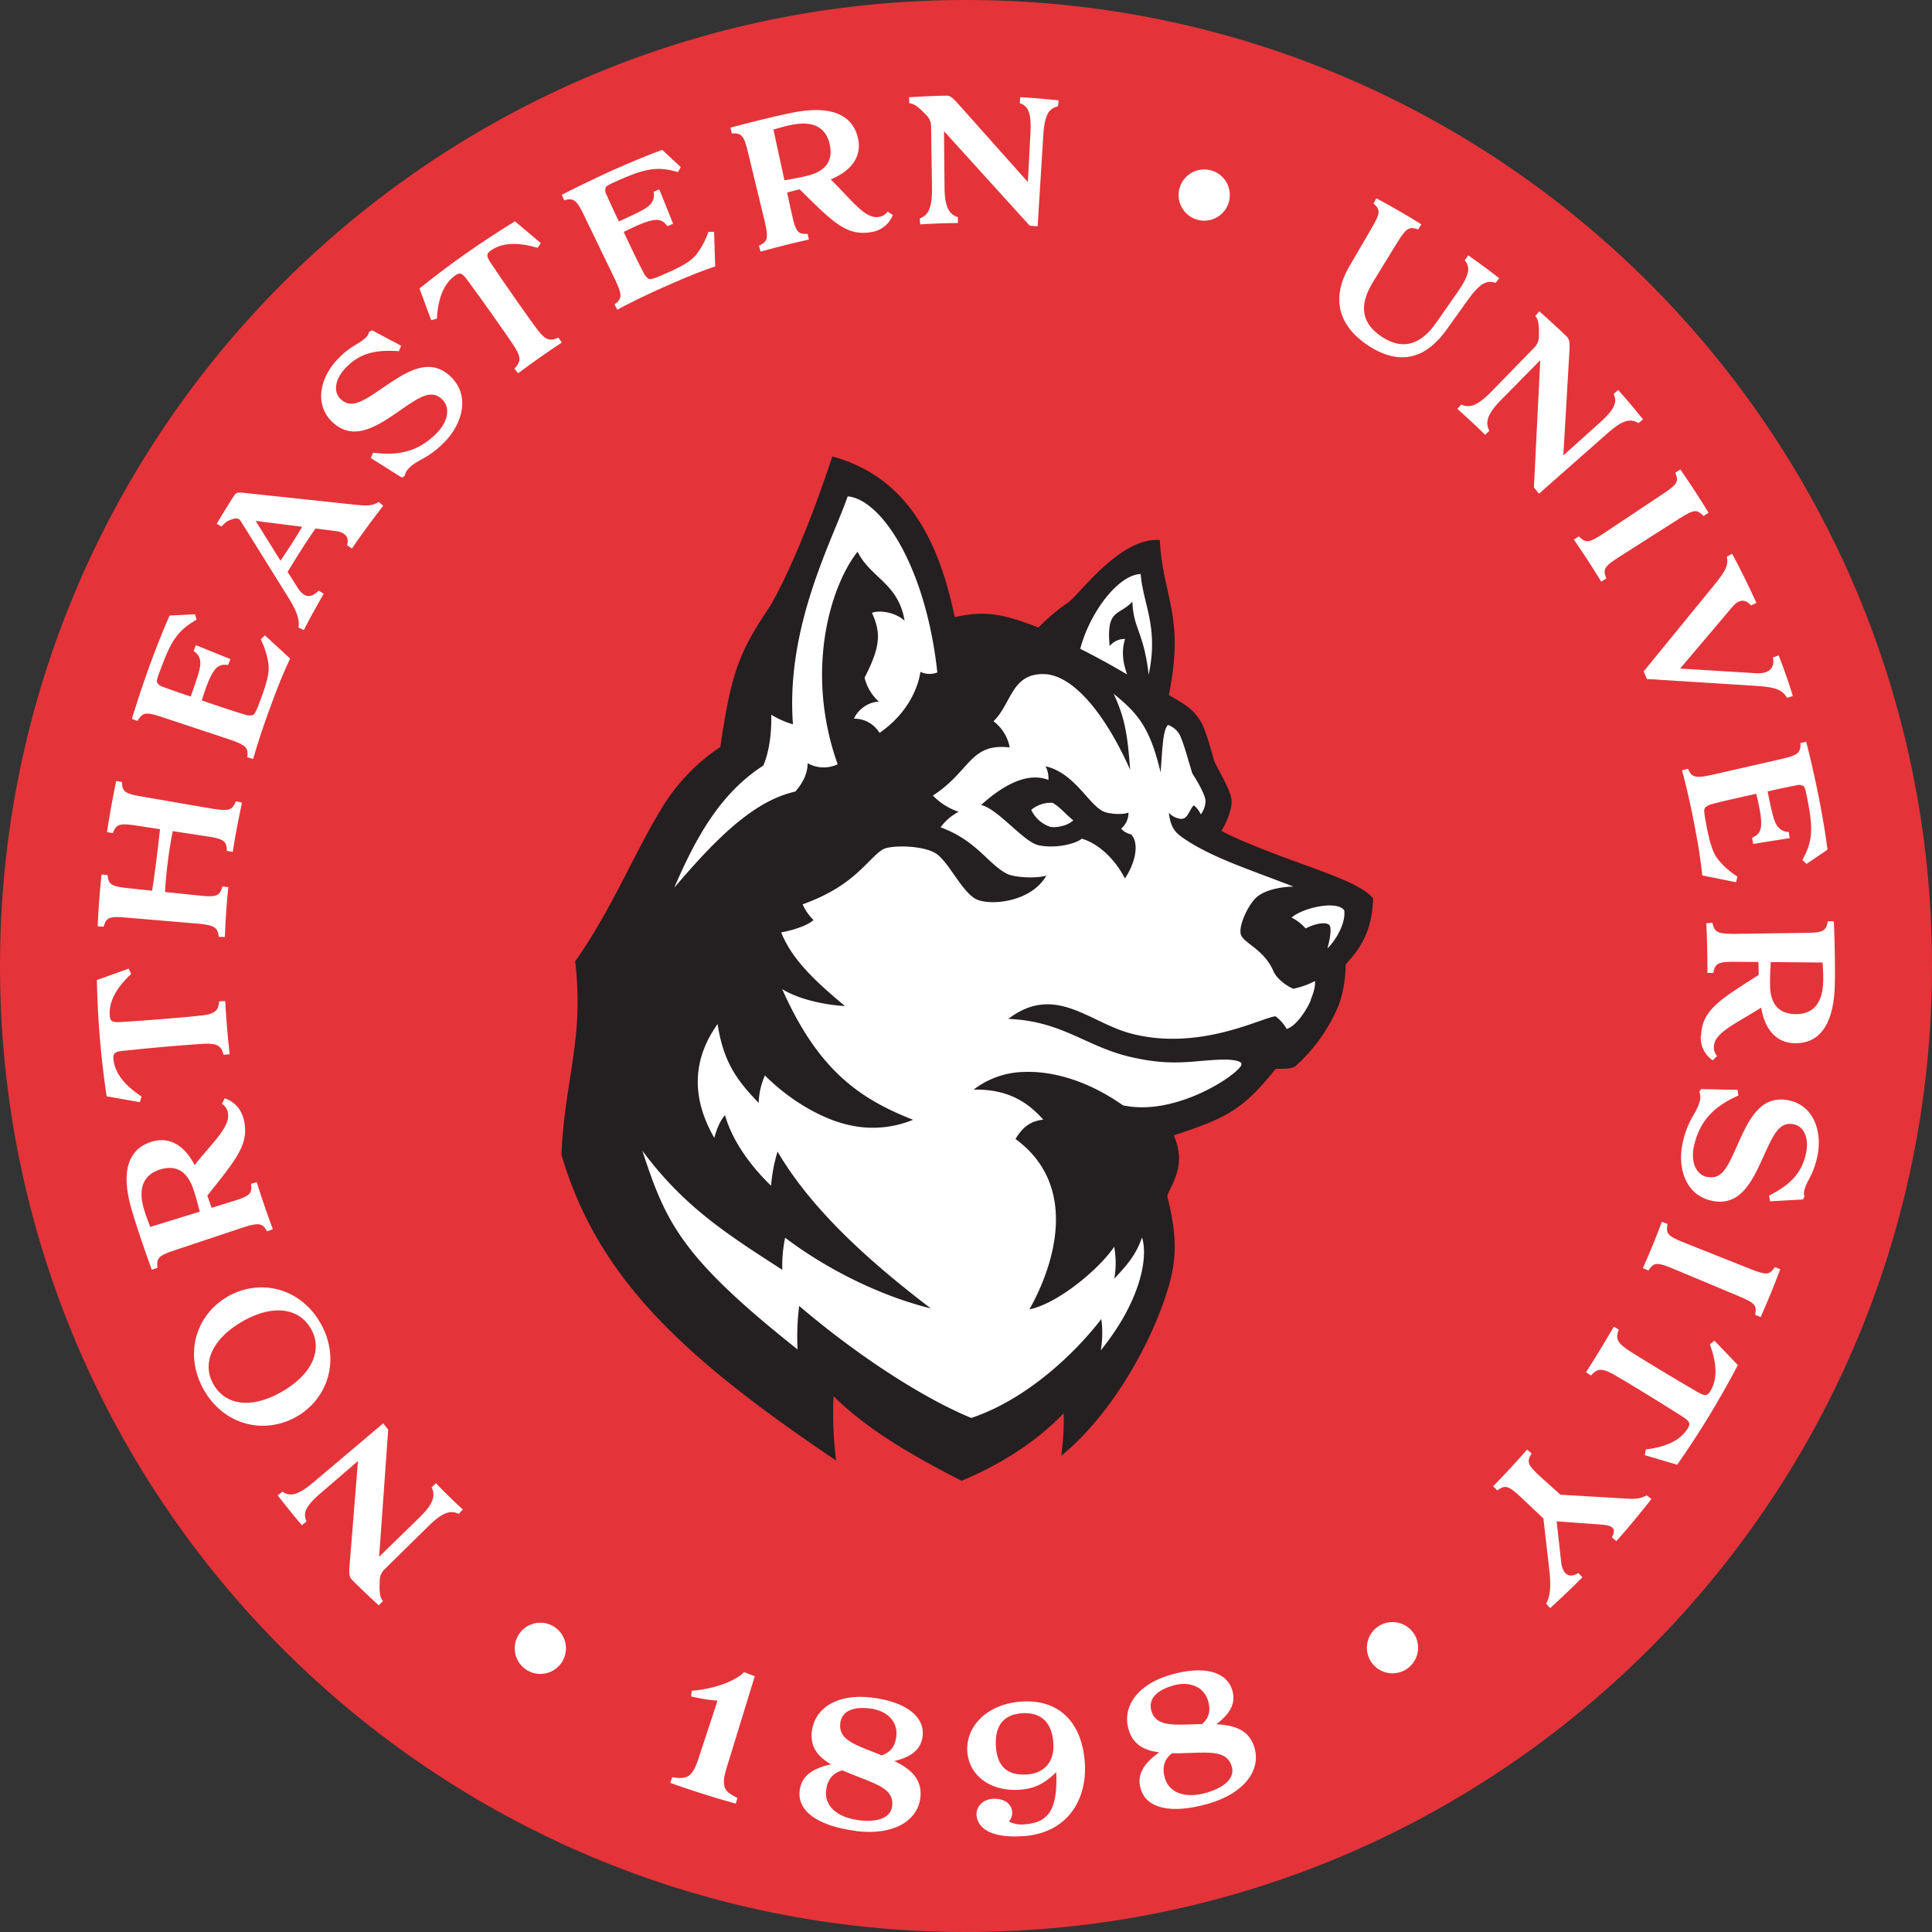 <svg xmlns="http://www.w3.org/2000/svg" xmlns:xlink="http://www.w3.org/1999/xlink" width="679.1" height="679.1" viewBox="0 0 679.1 679.1"><rect x="0" y="0" width="679.1" height="679.1" fill="#333333" stroke="none"/><defs><style>.cls-1{fill:none;}.cls-2{clip-path:url(#clip-path);}.cls-3{fill:#e43439;}.cls-4{fill:#241f21;}.cls-5{fill:#fff;}</style><clipPath id="clip-path"><rect class="cls-1" width="679.1" height="679.1"/></clipPath></defs><title>Asset 6</title><g id="Layer_2" data-name="Layer 2"><g id="Layer_1-2" data-name="Layer 1"><g class="cls-2"><path class="cls-3" d="M679.1,339.55C679.1,152,527.08,0,339.55,0S0,152,0,339.55,152,679.1,339.55,679.1s339.55-152,339.55-339.55"/><path class="cls-4" d="M338,520.5c10.41-4.36,24.33-11.71,35.88-23.73a87.34,87.34,0,0,1-.86,14.9c14.6-11.63,29.67-34.34,37-57,3.53-10.91,4.06-19,.3-34.14-.27-1.07,4.27-6.82,4.12-13.84a22.38,22.38,0,0,0-1.84-7.59c17.33-5.87,23.72-8.19,35.61-23.17.48-.61,5.37.3,7.2-1.23A59.11,59.11,0,0,0,470.68,353,43.53,43.53,0,0,0,473,339c4.78-5.2,9.25-11.08,9.67-23.21-3.9-4.53-12.66-7.64-27.63-13.07-8.53-3.09-21.62-8.21-25.73-10.73,2.15-3.22,3.74-8,3.6-10.49-.18-3.47-3.79-9.2-6.06-13.83-2-7.12-3.37-12-5.31-14.9-2.7-4-5.69-5.53-10.7-8.47,5.75-27.92-2.19-34.65-3.16-54.47-14.18-1.09-28.66,19.71-32.31,22A68.24,68.24,0,0,0,365,220.59c-13.66-5.41-19.75-5.77-29.43-3.67-6.54-32.11-20.07-50.15-43-56.49C281.5,194,272.17,210.89,270,214.1c-10.6,15.74-13.12,23.49-16.8,48.46a68.12,68.12,0,0,0-20.7,21.69c-9.49,15.47-18,36.42-30.32,53.62,3.18,27.86-3.64,41-4.84,68,12.8,43.47,42.83,71.3,96.55,107.51a131.55,131.55,0,0,1-.89-22.62C305.09,502.83,322,512.33,338,520.5"/><path class="cls-5" d="M379.69,228.06c4.81,2.37,11,5.77,16.47,9-1.32-3.88-2.11-7.75-.71-12.46a6.69,6.69,0,0,0-5.4,2.52c-1.27-13.3,3.26-10.51,8-15.66.31,9.66,3.89,10.26,5.72,25.69,3.54-16.93-1.95-24.59-2.82-35.38-7.92.27-17.9,13.54-21.25,26.31m-50.23,8.21c-4.08-37.37-19.75-60.78-31.5-61.82-5.38,15.52-21.83,45.65-19.25,80.13a31.67,31.67,0,0,1-7.62-3.37c.19,7.09-1,13.94-2.83,17.89-15.2,9.82-23.74,25.43-31.27,42.91,14.47-17,27.8-30.52,42.58-33.8,1.94-2.27,4.27-5.58,4.31-9.95a11.48,11.48,0,0,0,10.55.36c-11.57-32.49-2.69-62.47,7-74.72,4.59,9.27,14.33,11.07,16.52,24.24-3.28-2.95-8.74-3.79-11.46-2.76,2.93,6.72,3.4,11.16-2.6,22.81a16.7,16.7,0,0,0,5.06,8.46c-3.48-.06-7.35,2.6-8.8,5.94a10.4,10.4,0,0,1,9,5c10.86-7.48,13.81-17.34,14.37-21.45a7.41,7.41,0,0,0,6,.18M472.51,320c-2.54-3.67-14.66-.89-18.52,2.53a16.26,16.26,0,0,1,4.94,3.82c4.11-2.1,7.5-2.23,8.38-1.14.74.92.33,4.43-.72,8.14,2.76-2.57,6.5-8.68,5.92-13.35m-11.76,31.55c-1.33,3.31-5.13,9.17-8.48,10.12a14.19,14.19,0,0,0-3.94-4.44c-4.68.4-26.68,12.4-50.8,6.05-14.72-3.87-26.67-17.62-43.12-5.14,18.93.76,27.25,9.69,42.81,13.34,14.88,3.49,21.63,1.35,31.55,1,3.87-.15,6,.26,7.11.83.58.31.65.85.22,1.49-2.93,4.31-23.76,17.58-41.39,13.72-12.63-8.88-25-12.08-34.6-11.73A29.93,29.93,0,0,0,342.24,383c10.61-.18,18.08,3.28,24.46,10.56-5,.56-7.5,3.14-9.76,6.79,22.37,16.4,13.83,44,4.91,59.9,10-2.08,24.34-14,29.79-22a31.89,31.89,0,0,1,.05,11.19c4.23-4.54,7.55-8.14,9.73-14.48,2.24,6.95-.45,22.32-14.49,39.68a36.27,36.27,0,0,0,.18-11c-9.35,12.2-26.39,28.33-45.7,34.77-15.17-6.21-37.83-20.09-60.5-39.37a86.06,86.06,0,0,0-.56,15.29c-41-32.53-46.32-44.65-54.56-69.85,14.47,19.51,29.46,29.17,49.18,41.85a49.64,49.64,0,0,1,1-11.27c15.27,11.55,34.16,20.66,51.21,24.84-24.12-18.33-42.73-36.14-53.87-55.11a55,55,0,0,0-2.27,12c-5.64-5.39-13.38-14.66-16.2-24.84-1.74,2.12-2.66,4.22-3.78,8-9.15-15.93-6.48-29.26,1.17-40,2.07,13.48,6.88,19.87,14.45,27.74a25.37,25.37,0,0,1,2.19-9.67c9.14,9.15,20.66,15.58,29.85,17.49a37.15,37.15,0,0,0,22.22-1.9c-18.35-7.24-33.19-17-46-45.94,5.62,3.55,15.09,5.61,22.05,5.95-9.07-7.63-18.39-15.71-22.4-25.88,0,0,7.81-1.31,11.38-4.33a17.36,17.36,0,0,1-3.84-5.54c18.24-6.54,22.44-15.51,28-19.2,2.68-1.76,15.11-1.66,19.39,1.71S338.33,313.54,343,316s19.34,1.31,24.8-8.22c-3.49,1.07-11.28.7-13.9-.67-6.72-3.51-10.71-11.74-23.29-16.3a18.49,18.49,0,0,1,6.35-5.47,22.32,22.32,0,0,1-9.05-5.7c13.22-8.53,13-18.56,27-16.91a15,15,0,0,0-5.69-9.21c6.39-6.27,6.3-16.71,17.59-16.58,10.26.12,21.66,13.89,30.42,33.61-.9-13-2.07-18.68-5.78-26.67,8.82,7.05,12.87,12.32,16.51,27.64.76-10.91.94-14.74,2.58-16.72a7.59,7.59,0,0,1,4.72,4.91c.94,2.18,2.09,6.31,3.8,12.07,3.39,5.33,4.68,8.47,4.68,9.78a8,8,0,0,1-1.67,4.7,8.66,8.66,0,0,0-2.44-3.19c-1.85,1.68-2.05,5.66-5.47,4.58a6.55,6.55,0,0,1-3.31-1.95c.61,5.14,2.22,7,5.24,9,9.83,6.72,22.91,10.87,38.58,16.94-5.14.08-10.66,1.44-13.25,4-3.06,3-6.26,10.3-5.2,13,1.25,3.11,8.12,5.07,11.44,12.83,1,2.28,4,4.82,6.92,6.07a27.75,27.75,0,0,0,7.63-2.71c.25,2-.73,4.69-1.52,6.68"/><path class="cls-4" d="M369.22,290.66a11.38,11.38,0,0,1-6.74-6,10.69,10.69,0,0,1,7.52-2.46c2.71,1.53,4.51,4,7.25,6.14-2.2,2.22-6.79,2.66-8,2.29m28.25,2.64a6.58,6.58,0,0,1-3.43-2,7.23,7.23,0,0,0,2.59-5.64c-1.95.77-6.36.57-8.55-.29-5.26-2.09-10.18-13.57-20.58-16a9.53,9.53,0,0,1,1,4.79c-8.23-3.13-17.31,3.08-23.65,8.81,6.21,1.61,15,13.11,20.22,14.17,6.19,1.28,13.24-.6,15.14-2.32,5.33,1.54,11.31,6.5,15.18,14,4.24-6.49,4.8-12.93,2.12-15.54"/><path class="cls-5" d="M197.55,584.18a9,9,0,1,1-2.87-12.44,9,9,0,0,1,2.87,12.44"/><path class="cls-5" d="M162.69,530.59l-1.43,1.55c-2.64-1.32-5.45-.86-10.64,4.27L135.18,551.6a5.42,5.42,0,0,0-1.7,4c-.22,4.48.15,5.93,1.1,7.16l-1.43,1.54c-2.59-2.32-7.86-7.39-9.43-9-.64-.71-1.12-1.4-.89-4.44l3-37.3-12.92,11.12c-5.95,5.09-6.35,7.4-5.17,10.12l-1.62,1.32c-2.94-3.4-5.77-7-8.52-10.51l1.66-1.27c2.59,1.68,5.18,1.51,10.81-3.22l24.62-20.81,1.76,2.2-3.18,44.69,14.18-13.81c5.23-5.08,5.57-8,4.26-10.58l1.51-1.46c3.06,3.2,6.25,6.27,9.5,9.29"/><path class="cls-5" d="M109.39,467.21c-4.08-7.3-13.06-8.93-23.71-3-11.28,6.3-14.74,15.07-10.74,22.22,4.11,7.37,13,9,23.72,3,11.27-6.29,14.73-15.07,10.73-22.23m3.4-1.89c7,12.63,2.47,26.5-8.76,32.77S78.6,501,71.55,488.35s-2.47-26.49,8.75-32.76,25.44-2.9,32.49,9.73"/><path class="cls-5" d="M52.8,431.27l17.42-5.37c-.62-2.32-1.25-4.93-2.14-7.54C65.93,411.7,62,409.44,56.51,411c-5.73,1.69-8.2,6.21-5.91,14,.65,2.18,1.47,4.37,2.2,6.22m32.82-38c2.28,8.8-2.56,14.2-12.74,27.05.5,1.47,1,2.88,1.51,4.28l7.6-2.35c6.17-1.88,6.64-2.83,6.25-6.08l2-.59c1.88,6,3.87,11.7,5.66,16.53l-2,.78c-1.65-2.88-2.7-3.26-8.84-1.26l-23.44,7.82c-6.14,2-6.61,2.94-6.26,6.26l-2,.65c-1.77-4.72-5.21-14.74-7.05-21-4.53-15.43.09-22,7.2-24.05,6-1.76,11.28,1.23,14.9,8.27,6.59-8.3,12.95-13.78,11.62-18.74A4.49,4.49,0,0,0,78,388l1-1.94a10,10,0,0,1,6.59,7.17"/><path class="cls-5" d="M78.61,370.77c-.8-3-2.08-4-6.33-3.91-3.47.11-19.68,1.47-28.95,2.49-3.33.34-3.82,1-3.34,3.82.72,4.26,3.76,8.27,9.73,12.26l-.55,2-11.69-2.08c-1-6.7-1.8-13.47-2.38-20.38s-.91-13.73-1.05-20.49l11.18-4,.87,1.85c-5.23,4.94-7.55,9.39-7.55,13.71,0,2.88.59,3.43,3.93,3.21,9.31-.54,25.52-1.9,29-2.37,4.21-.59,5.31-1.82,5.58-4.91l2.1-.11c.31,5.85.9,12.88,1.57,18.7Z"/><path class="cls-5" d="M85.07,282.13c-1.19,5.51-2.4,11.68-3.24,17.3l-2.07-.32c-.12-3.28-.72-4.2-7.11-5.14l-11.94-1.83A162.36,162.36,0,0,0,58,313.55l12,1.23c6.42.7,7.24,0,8.18-3.17l2.08.21c-.6,5.64-1,11.93-1.22,17.55l-2.15-.09c-.43-3.25-1.23-4.07-7.67-4.65l-24.61-2.07c-6.44-.58-7.24,0-8.19,3.17l-2.09-.15c.23-5.57.75-12.38,1.37-18.2l2.08.2c.43,3.25,1.12,4,7.54,4.64l8.15.87c1.1-7.15,2-14.45,2.77-21.64l-8.1-1.22c-6.38-1-7.23-.44-8.47,2.59l-2.06-.32c.86-5.8,2.08-12.51,3.26-18l2,.38c.14,3.27.75,4.07,7.12,5.13l24.36,4.2c6.36,1.06,7.34.46,8.58-2.58Z"/><path class="cls-5" d="M102,231.5c-2.8,5.85-4.87,11.27-7,17.1-2.47,6.68-4.55,13-6,18.17l-2.09-.58c.4-3.3-.22-4.22-6.33-6.29l-23.4-7.77c-6.12-2.07-7.12-1.62-8.82,1.26l-2-.67c1.59-5.35,4.51-14.08,6.58-19.69,2.19-5.89,4.41-11.57,6.68-16.66l8.91-.46.56,1.93c-6.54,3.7-8.93,7.4-12.43,16.88C55,239,55,239.36,55.31,240s.78,1,2,1.45c2.69,1,6.13,2.2,9.71,3.39,2.93-8.09,3.44-10.32,3.39-11.74a4.76,4.76,0,0,0-2.37-4.26l.81-2.06L81,231.68l-.83,2.06c-1.71-.19-3.08-.12-4.49,1.46-1.56,2-2.73,4.6-4.77,11,6.74,2.31,13.21,4.45,15,4.92a5.34,5.34,0,0,0,2.91.25c.69-.32,1.08-.87,2.87-5.7,2.6-7,2.94-9.68,2.66-12.34a27.86,27.86,0,0,0-2.69-8.58l1.43-1.44Z"/><path class="cls-5" d="M106.19,185.16l-16.34-2.07,8.74,14c1.31-1.93,2.58-3.82,3.84-5.79s2.56-4.11,3.76-6.1m28.52-7.46c-4,5.22-7.8,10.33-11,15.07l-1.73-1.17c.92-2.89-.8-4.63-4.18-5l-6.9-.86c-1.81,2.6-3.56,5.24-5.2,7.81s-3.11,5-4.6,7.42l3.45,5.47c2.42,3.89,4.86,3.74,7.44,1.13l1.8,1.08c-2.47,4.31-4.83,8.55-7,12.79l-1.89-.92c.48-2.53-.44-5.54-3.52-10.49L84.76,183.39c-.81-1.3-1.49-1.45-3.66-.71a6.69,6.69,0,0,0-3.19,2.43l-1.74-1c1.86-3.14,3.87-6.39,6.06-9.82.77-1.21,1.43-1.35,3.92-1l36.79,3.92c5.91.65,7.83.75,10.14-.76Z"/><path class="cls-5" d="M155.53,140.47c-4.15-4-8.42-.68-16.29,4.74-7.28,5-15.32,10-22.56,3-6.21-6.05-4.31-15.45,2.18-22.13,4.79-4.93,7.41-5,9.91-7.62a4,4,0,0,0,.95-1.75l1-.64L141,121.53l-.79,1.91c-7.27-.49-13.21.23-18.51,5.66-4.5,4.63-4.23,9-2.09,11.06,4,3.92,8.21.74,16.08-4.61,7.37-5,15.5-10.19,22.78-3.11,7.11,6.92,3.7,16.86-2.09,22.81-6,6.17-9.55,6.13-12.72,9.39a5.23,5.23,0,0,0-1.4,2.63l-1,.61L130.34,161l.81-1.88c8.93,1.19,16-.39,22.38-6.9,4.54-4.67,4.4-9.4,2-11.73"/><path class="cls-5" d="M180.82,129.54c2.19-2.19,2.43-3.82.18-7.43-1.85-2.94-11.21-16.24-16.77-23.73-2-2.7-2.77-2.8-5-.95-3.32,2.77-5.24,7.41-5.67,14.59l-2,.51-4.11-11.14c5.28-4.22,10.72-8.35,16.39-12.34S175.26,81.34,181,77.79l9.09,7.64L189,87.11c-6.9-2-11.91-1.77-15.65.41-2.47,1.46-2.66,2.24-.78,5,5.17,7.77,14.53,21.07,16.68,23.8,2.63,3.33,4.25,3.66,7.05,2.34l1.16,1.75c-4.9,3.22-10.66,7.28-15.35,10.8Z"/><path class="cls-5" d="M251.39,93.66c-6.15,2.06-11.47,4.35-17.16,6.86-6.51,2.87-12.48,5.77-17.23,8.33L216,107c2.64-2,2.88-3.11.1-8.94L205.35,75.83c-2.77-5.84-3.8-6.23-7-5.45l-.9-1.89c4.95-2.57,13.25-6.57,18.71-9,5.74-2.54,11.37-4.89,16.61-6.81l6.53,6.06-1,1.75c-7.2-2.11-11.53-1.25-20.77,2.84-4.15,1.83-4.43,2.09-4.68,2.72a3.22,3.22,0,0,0,.36,2.45c1.17,2.62,2.69,5.93,4.32,9.33,7.86-3.53,9.81-4.72,10.8-5.74a4.77,4.77,0,0,0,1.4-4.68l2-.84,4.88,12.1-2,.84c-1.07-1.37-2.07-2.3-4.18-2.21-2.51.25-5.2,1.25-11.2,4.23,3,6.43,6,12.57,6.92,14.19A5.26,5.26,0,0,0,228,98c.71.27,1.39.18,6.09-1.9,6.84-3,9-4.63,10.71-6.69A27.91,27.91,0,0,0,249,81.5l2,0Z"/><path class="cls-5" d="M271.86,45.55l3.88,17.83c2.36-.43,5-.85,7.69-1.51,6.82-1.57,9.41-5.33,8.27-10.9-1.19-5.86-5.49-8.71-13.46-7.08-2.23.45-4.48,1.09-6.38,1.66m34.49,36c-8.88,1.62-13.74-3.67-25.27-15-1.52.37-3,.73-4.41,1.14l1.71,7.76c1.34,6.32,2.25,6.87,5.51,6.75l.42,2c-6.12,1.37-12,2.87-16.95,4.25l-.6-2.08c3-1.4,3.47-2.41,2-8.71l-5.81-24c-1.47-6.29-2.37-6.84-5.71-6.77l-.48-2c4.85-1.35,15.13-3.94,21.52-5.23,15.76-3.21,21.88,2,23.36,9.21C302.89,55,299.4,60,292,63.05c7.48,7.38,12.15,14.12,17,13.19a4.55,4.55,0,0,0,3-1.83l1.82,1.16a9.54,9.54,0,0,1-7.51,6"/><path class="cls-5" d="M323.45,78.86l-.14-2.1c2.78-1,4.39-3.36,4.28-10.66l-.31-21.65a5.47,5.47,0,0,0-1.7-4c-3.09-3.24-4.39-4-5.94-4.15l-.13-2.1c3.48-.27,10.78-.57,13.05-.58,1,0,1.8.17,3.83,2.43L361.3,64l.89-17c.44-7.83-.95-9.72-3.74-10.74l.17-2.09c4.48.23,9,.64,13.49,1.11l-.23,2.09c-3,.7-4.67,2.69-5.15,10l-2,32.19-2.81-.25-30.1-33.2L332,65.91c.05,7.3,1.91,9.55,4.7,10.4V78.4c-4.42,0-8.85.21-13.28.46"/><path class="cls-5" d="M414.69,65.9a9,9,0,1,1,6,11.28,9,9,0,0,1-6-11.28"/><path class="cls-5" d="M482.79,71.52l1-1.81c4.92,2.62,10.83,6,15.8,9.14l-1.09,1.79c-3.11-1-4.09-.74-7.46,4.77l-8.42,13.7c-5.46,8.93-3.59,14.93,3.27,19.39,7.72,5,13.92,2.07,18.9-5l7.62-10.93c4.48-6.44,4.29-8.77,2.45-11.1l1.24-1.69c3.7,2.54,7.34,5.27,10.9,8l-1.29,1.65c-2.93-1-5.34-.12-9.65,5.84L508.39,116c-6.05,8.41-14.88,13.65-27.3,5.56-11.77-7.67-12.62-17.85-6.87-27.8l7.86-13.49c3.28-5.58,3.12-6.54.71-8.75"/><path class="cls-5" d="M512.23,143.77l1.39-1.57c2.68,1.25,5.48.73,10.57-4.51l15.11-15.52a5.47,5.47,0,0,0,1.62-4c.12-4.49-.27-5.93-1.26-7.14l1.4-1.57c2.65,2.26,8,7.22,9.63,8.82.65.7,1.15,1.38,1,4.43l-2.17,37.37,12.68-11.39c5.84-5.23,6.19-7.54,5-10.23l1.6-1.36c3,3.33,5.92,6.83,8.75,10.33l-1.65,1.31c-2.62-1.63-5.2-1.4-10.74,3.45l-24.18,21.33-1.81-2.16,2.24-44.77-13.89,14.11c-5.12,5.2-5.41,8.11-4,10.68l-1.47,1.49c-3.14-3.13-6.4-6.13-9.71-9.09"/><path class="cls-5" d="M590.64,165c3.45,5,6.74,10,9.92,15.23l-1.76,1.13c-2.42-2.41-3.33-2.38-8.78,1.09l-20.86,13.3c-5.45,3.47-5.77,4.4-4.55,7.59l-1.78,1.1q-4.58-7.52-9.59-14.73l1.72-1.19c2.42,2.41,3.4,2.49,8.79-1.08l20.59-13.71c5.38-3.57,5.78-4.39,4.55-7.59Z"/><path class="cls-5" d="M578.88,238.67,577.75,236l25.31-31c3.82-4.75,4.47-6.59,3.93-9.35l1.86-1c2.73,5,6.28,12.27,8.54,17.28l-1.9.88c-2.15-2.47-4.4-2.09-6.59.54L590.56,235l26.63,1.64c4.8.29,6.76-2,6-5.53l2-.77c1.79,4.51,3.77,10.22,5,14.29l-2,.65c-1.81-2.86-4.12-3.7-10.09-4.14Z"/><path class="cls-5" d="M598.34,307.71c-.63-6.45-1.67-12.16-2.84-18.26-1.35-7-2.84-13.46-4.27-18.66l2.08-.58c1.37,3,2.38,3.49,8.68,2.1l24-5.48c6.31-1.4,6.92-2.32,6.89-5.65l2-.46c1.4,5.39,3.44,14.38,4.57,20.25,1.19,6.16,2.22,12.17,2.92,17.7l-7.37,5-1.48-1.36c3.67-6.55,3.8-11,1.88-20.88-.85-4.46-1-4.79-1.6-5.17a3.18,3.18,0,0,0-2.48-.19c-2.81.54-6.38,1.29-10,2.12,1.68,8.45,2.4,10.61,3.18,11.8a4.79,4.79,0,0,0,4.24,2.42l.36,2.18-12.87,2.06-.36-2.19c1.56-.73,2.69-1.5,3.08-3.58.31-2.49-.06-5.34-1.62-11.86-7,1.52-13.6,3.05-15.38,3.57a5.31,5.31,0,0,0-2.61,1.3c-.43.63-.48,1.31.49,6.35,1.42,7.34,2.5,9.81,4.13,11.93a27.61,27.61,0,0,0,6.74,5.94l-.47,2Z"/><path class="cls-5" d="M640.64,338.33l-18.23-.16c-.11,2.39-.29,5.08-.24,7.83,0,7,3.13,10.35,8.8,10.47,6,.13,9.71-3.43,9.88-11.56.06-2.27-.07-4.61-.21-6.58M597.93,364c.38-9,6.61-12.59,20.25-21.32,0-1.56,0-3.11-.13-4.55l-8-.05c-6.45-.08-7.19.68-7.79,3.89l-2.09,0c0-6.28-.15-12.32-.4-17.47l2.16-.13c.7,3.24,1.58,3.92,8,3.88l24.7-.35c6.47,0,7.2-.8,7.87-4.07l2.09,0c.25,5,.5,15.61.35,22.13-.35,16.07-6.74,20.9-14.14,20.73-6.28-.13-10.43-4.65-11.75-12.51-8.85,5.67-16.45,8.73-16.62,13.68a4.51,4.51,0,0,0,1.12,3.32l-1.53,1.52a9.5,9.5,0,0,1-4.17-8.64"/><path class="cls-5" d="M599.86,413.63c5.65,1.3,7.55-3.78,11.46-12.52,3.64-8.05,7.91-16.52,17.76-14.26,8.44,1.94,11.71,11,9.62,20.07-1.55,6.7-3.72,8.16-4.52,11.65a4,4,0,0,0,.09,2l-.49,1.05-11.61.64-.33-2c6.47-3.36,11.19-7.06,12.89-14.46,1.44-6.29-1.05-9.87-4-10.55-5.47-1.25-7.39,3.65-11.35,12.31-3.7,8.1-8,16.75-17.86,14.47-9.67-2.22-11.91-12.49-10-20.58,1.92-8.39,5-10.2,6-14.63a5.27,5.27,0,0,0-.18-3l.54-1,12.89.27.27,2c-8.26,3.62-13.52,8.67-15.55,17.52-1.47,6.35,1.11,10.32,4.38,11.07"/><path class="cls-5" d="M625.76,446.13c-2.12,5.66-4.41,11.25-6.88,16.82l-1.93-.79c.6-3.36.06-4.11-5.9-6.6L588.23,446c-6-2.5-6.9-2.24-8.83.59l-1.92-.85q3.59-8,6.66-16.27l2,.74c-.6,3.37-.12,4.22,5.89,6.6l23,9.15c6,2.38,6.9,2.24,8.83-.59Z"/><path class="cls-5" d="M569,467.33c-1.13,2.88-.69,4.47,2.8,6.88,2.87,2,16.77,10.42,24.85,15.06,2.9,1.69,3.67,1.46,5-1.11,1.94-3.87,1.84-8.89-.62-15.65l1.6-1.26,8.23,8.58c-3.16,6-6.5,11.93-10.1,17.86s-7.36,11.62-11.23,17.17l-11.39-3.36.38-2c7.14-.91,11.64-3.13,14.19-6.62,1.69-2.33,1.54-3.12-1.28-4.91-7.85-5.06-21.74-13.51-24.8-15.16-3.75-2-5.36-1.66-7.4.67l-1.76-1.14c3.2-4.91,6.86-10.94,9.76-16Z"/><path class="cls-5" d="M524.84,522.42q6.17-6.27,11.93-12.9l1.58,1.37c-1.74,3-1.58,3.91,3.2,8.26l6.93,6.24,23.79,1.41c3.1.17,4.73-.19,6.55-1.19l1.66,1.29c-3.39,4.36-8.27,10.27-12.33,14.82l-1.57-1.38c1.54-2.63.63-4.12-3.18-4.4l-16.25-1.19,1.61,14.37c.52,4.47,3,5.77,6,3.78l1.45,1.52c-2.88,2.94-7.82,7.66-11.33,10.84l-1.42-1.55c1.27-2.25,1.91-5.41,1.1-12.1l-2.05-17.86-7.73-7.31c-4.7-4.43-5.68-4.53-8.48-2.55Z"/><path class="cls-5" d="M497.11,574.42a9,9,0,1,1-12.43-2.87,9,9,0,0,1,12.43,2.87"/><path class="cls-5" d="M235.61,626.67l.68-2c5,.78,7,.39,9.27-6.66l6.65-20.22a59.85,59.85,0,0,1-9.3-1.5l.27-2c6.8-.48,14.73-2.92,18.37-6.52l3.75,1.43-9.83,32c-2.18,7.08-.82,8.52,3.74,10.77l-.58,2c-7.67-2.11-15.53-4.61-23-7.29"/><path class="cls-5" d="M309.94,617c3-1,4.67-3.08,5.11-6.58.67-5.28-3.24-9.14-9.17-9.88-6.81-.86-10.06,1.44-10.52,5.11-.69,5.46,4.25,7.34,12.12,10.39.86.34,1.67.63,2.46,1m-8.34,22.74c7.71,1,11.54-1.25,12-4.93.69-5.45-4.26-7.34-12.13-10.38-1.89-.72-3.68-1.43-5.38-2.18-3.37.9-5.22,3.19-5.71,7-.69,5.46,3.92,9.53,11.21,10.45m-.73,3.83c-13.39-1.69-20.67-7-19.77-14.19.6-4.73,3.8-7.65,11-9.2-4.66-2.76-7.42-6.18-6.72-11.68,1-8,8.8-13.35,21.19-11.79,12,1.52,18.6,6.75,17.73,13.62-.55,4.33-3.43,7.09-9.89,8.69,6,2.92,9.9,6.55,9.09,13-1,8-9.44,13.26-22.67,11.6"/><path class="cls-5" d="M350.1,614.19c.53,6.85,4.12,10,10.92,9.53,6.26-.46,9.72-4.62,9.22-11.24-.55-7.34-4.59-10.75-11.15-10.25-6.32.48-9.57,4.33-9,12m9.74,31.15c-12.28.94-16.26-3.32-16.57-7.37-.21-2.81,2.05-5.43,5.51-5.7,3.94-.3,6.77,1.52,7,4.57a4.29,4.29,0,0,1-1.18,3.38,10,10,0,0,0,5.53,1c7.69-.59,11.79-4.2,11.14-18.36-4.52,4.48-8.19,5.84-12.73,6.18-10,.76-17.86-4.69-18.51-13.34s6.64-16.69,18.74-17.61c14-1.06,21.53,7.9,22.53,21.13s-6,25-21.46,26.15"/><path class="cls-5" d="M423.89,630.2c7.46-2.15,10.11-5.71,9.08-9.27-1.52-5.29-6.81-5.07-15.23-4.75-2,.08-3.95.13-5.82.11-2.74,2.15-3.53,5-2.46,8.73,1.52,5.28,7.36,7.21,14.43,5.18M422.58,606c2.38-2.12,3.07-4.68,2.1-8.06-1.48-5.11-6.6-7.13-12.33-5.48-6.61,1.91-8.68,5.3-7.65,8.86,1.51,5.28,6.81,5.07,15.23,4.76.93,0,1.78-.08,2.65-.08m2.15,28c-13,3.73-21.77,1.72-23.77-5.23-1.32-4.59.48-8.53,6.52-12.82-5.37-.69-9.25-2.74-10.79-8.09-2.23-7.75,2.81-15.73,14.81-19.18,11.66-3.36,19.76-1.15,21.67,5.52,1.21,4.19-.34,7.87-5.65,11.88,6.67.32,11.67,2.12,13.46,8.31,2.23,7.76-3.45,15.92-16.25,19.61"/></g></g></g></svg>